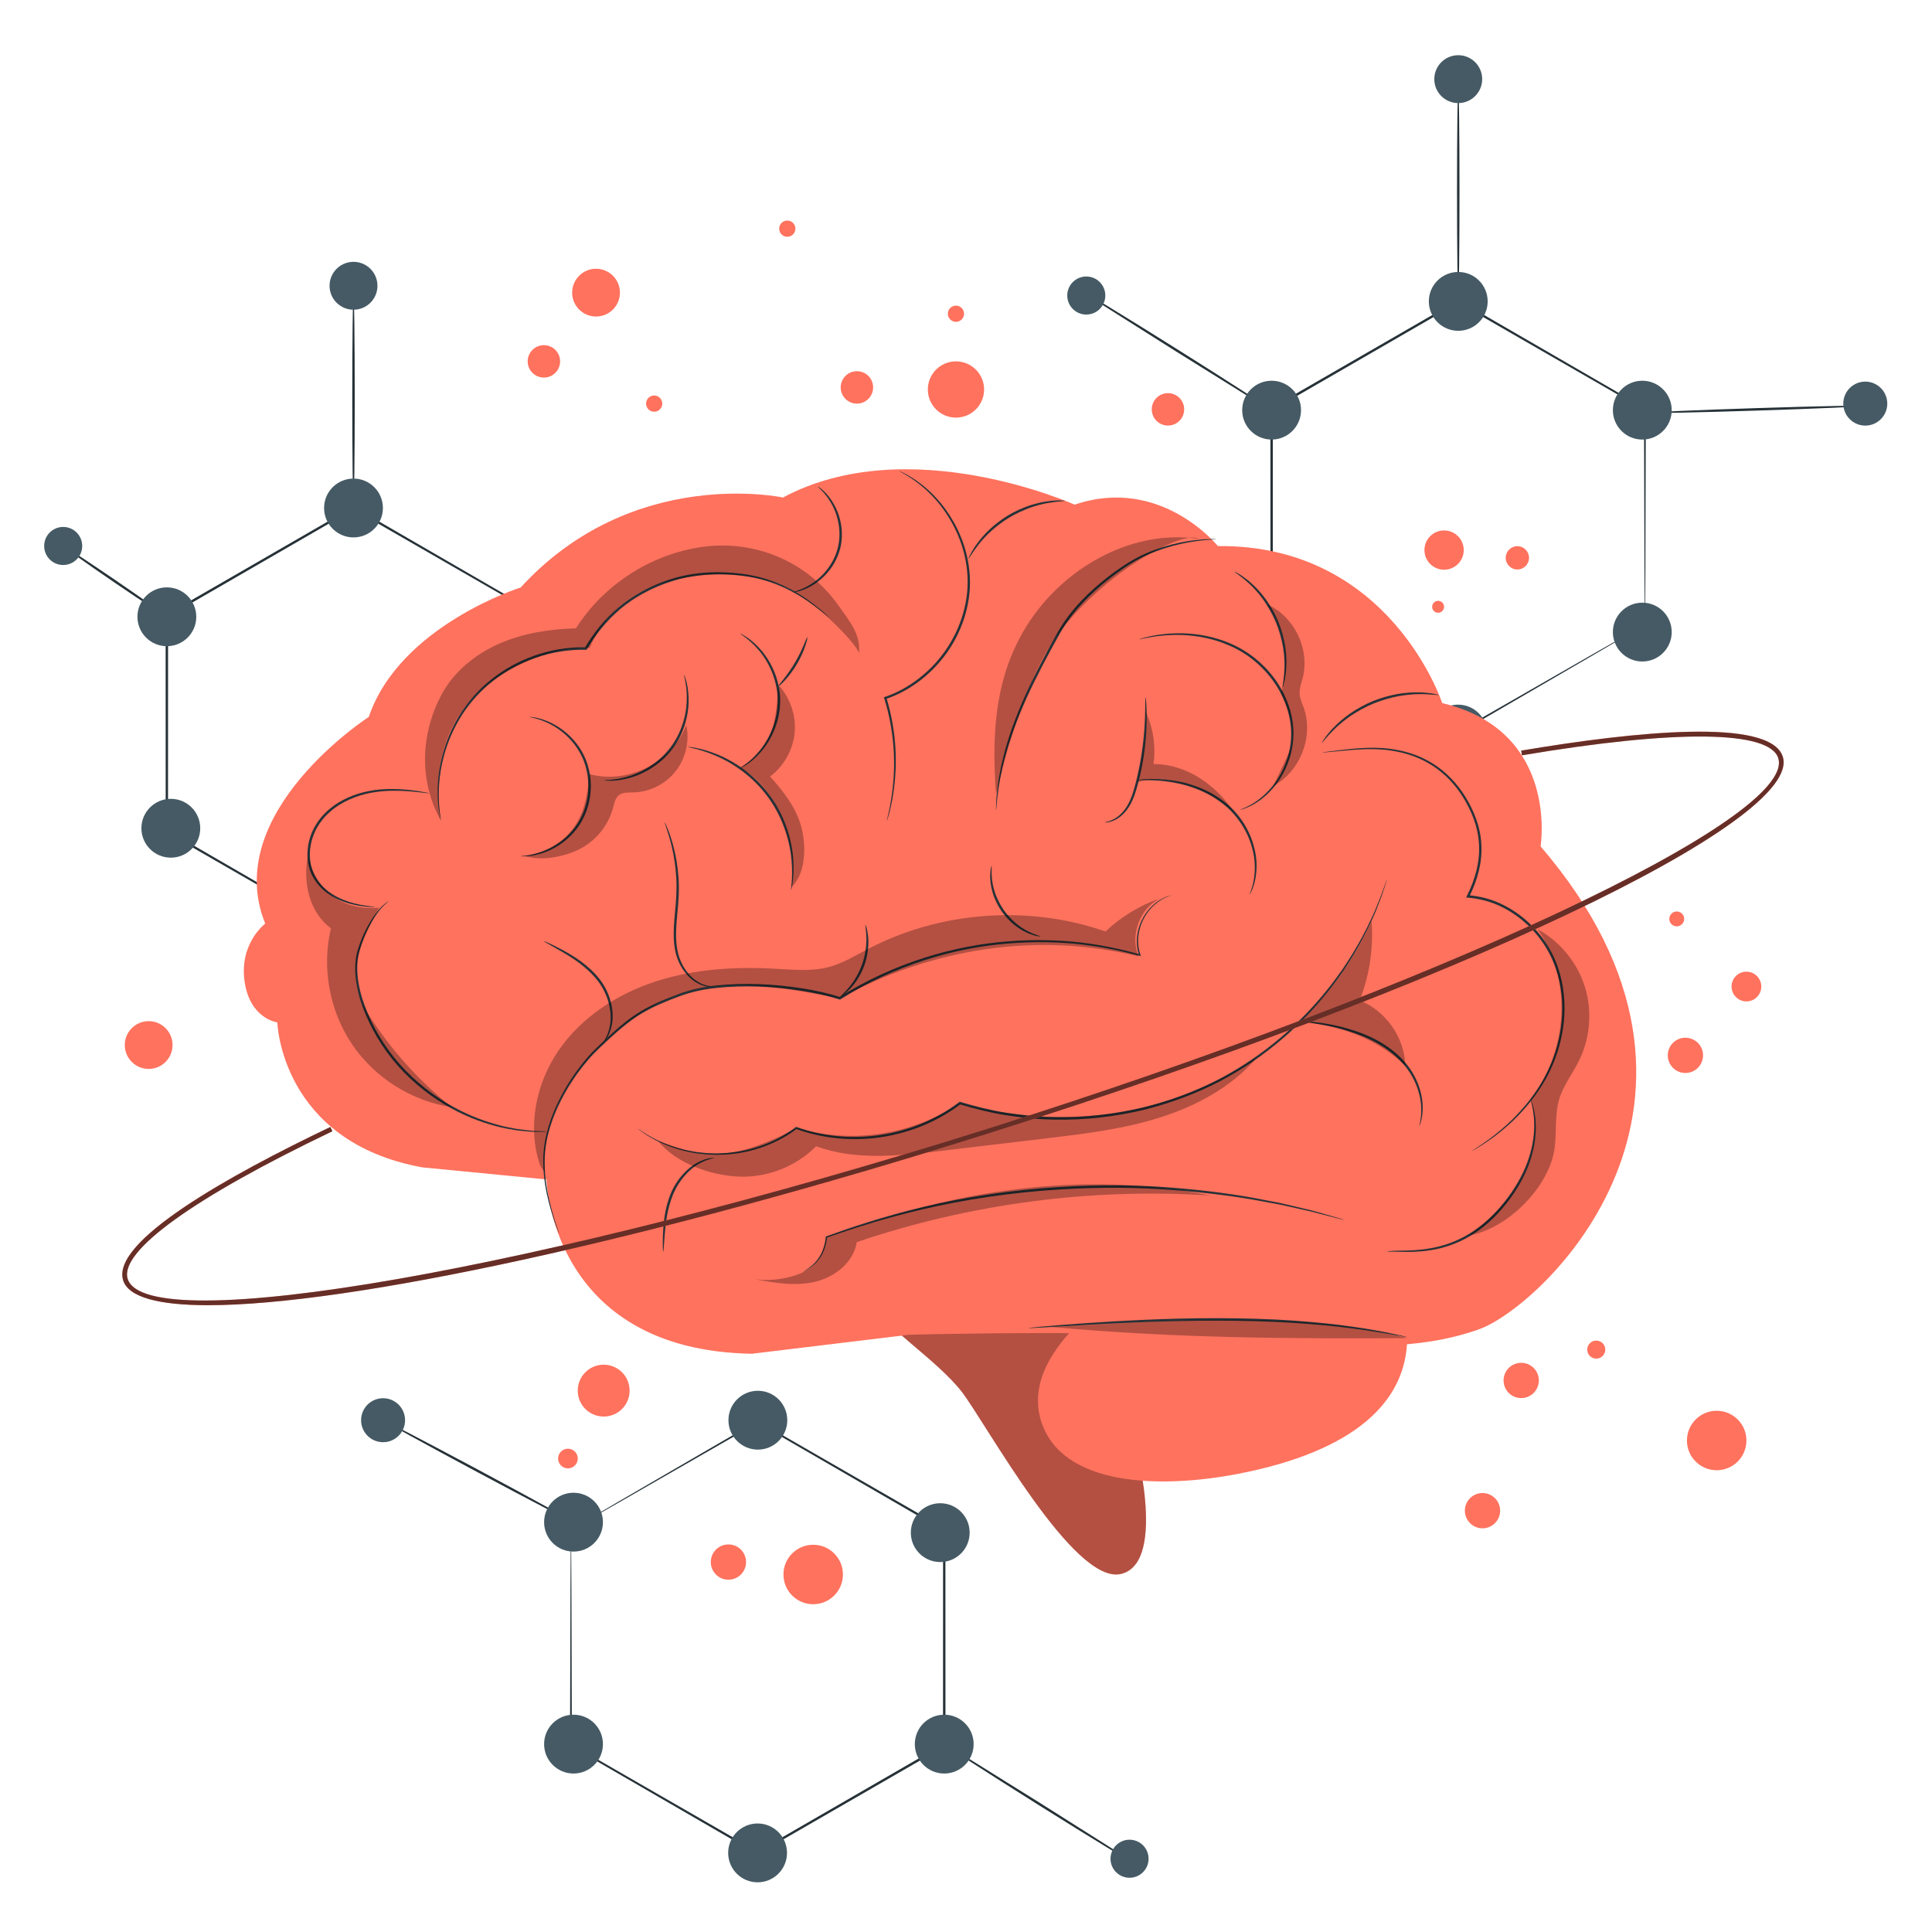 <svg width="350" height="350" viewBox="0 0 350 350" fill="none" xmlns="http://www.w3.org/2000/svg">
<path d="M230.369 74.304C230.36 74.317 230.231 74.253 229.992 74.12C229.711 73.956 229.371 73.758 228.96 73.518C228.014 72.943 226.746 72.172 225.207 71.236C222.004 69.241 217.684 66.55 212.91 63.576C208.154 60.569 203.852 57.848 200.663 55.831C199.147 54.86 197.898 54.06 196.966 53.462C196.569 53.204 196.239 52.99 195.967 52.813C195.74 52.667 195.621 52.582 195.625 52.569C195.63 52.554 195.76 52.61 196.008 52.733C196.258 52.856 196.603 53.057 197.056 53.313C197.956 53.83 199.245 54.599 200.83 55.562C204 57.487 208.355 60.185 213.147 63.196C217.938 66.206 222.259 68.956 225.376 70.967C226.884 71.952 228.126 72.763 229.053 73.369C229.446 73.637 229.771 73.859 230.04 74.042C230.264 74.201 230.377 74.291 230.369 74.304Z" fill="#263238"/>
<path d="M337.912 73.527C337.916 73.651 329.161 74.032 318.36 74.378C307.556 74.724 298.797 74.905 298.793 74.781C298.789 74.657 307.542 74.277 318.346 73.93C329.147 73.584 337.907 73.403 337.912 73.527Z" fill="#263238"/>
<path d="M297.993 113.163C297.993 113.163 297.804 113.288 297.416 113.52C297.013 113.758 296.435 114.1 295.683 114.546C294.137 115.45 291.88 116.77 288.979 118.465C283.123 121.868 274.677 126.776 264.263 132.828L264.181 132.876L264.097 132.828C254.488 127.295 242.961 120.658 230.263 113.346L230.157 113.285V113.163C230.153 101.093 230.149 87.886 230.145 74.126V74.121V73.992L230.256 73.927C242.139 67.072 253.544 60.492 264.075 54.416L264.181 54.355L264.286 54.416C276.97 61.758 288.42 68.387 298.076 73.976L298.159 74.024V74.121C298.125 86.166 298.098 95.935 298.079 102.707C298.06 106.067 298.045 108.681 298.036 110.472C298.026 111.347 298.019 112.017 298.014 112.486C298.006 112.938 297.993 113.163 297.993 113.163C297.993 113.163 297.978 112.92 297.971 112.461C297.966 111.987 297.959 111.31 297.95 110.427C297.939 108.63 297.925 106.008 297.907 102.638C297.888 95.881 297.86 86.137 297.826 74.121L297.909 74.264C288.24 68.696 276.775 62.094 264.075 54.782H264.286C253.759 60.864 242.358 67.451 230.48 74.314L230.591 74.121V74.126C230.587 87.886 230.583 101.094 230.579 113.163L230.473 112.981C243.154 120.322 254.666 126.985 264.262 132.54H264.097C274.519 126.562 282.972 121.714 288.833 118.352C291.761 116.683 294.039 115.384 295.601 114.495C296.371 114.061 296.961 113.728 297.374 113.495C297.776 113.272 297.993 113.163 297.993 113.163Z" fill="#263238"/>
<path d="M196.791 56.984C198.695 56.984 200.238 55.441 200.238 53.537C200.238 51.633 198.695 50.09 196.791 50.09C194.887 50.09 193.344 51.633 193.344 53.537C193.344 55.441 194.887 56.984 196.791 56.984Z" fill="#455A64"/>
<path d="M235.693 74.302C235.693 77.245 233.308 79.631 230.364 79.631C227.421 79.631 225.035 77.245 225.035 74.302C225.035 71.358 227.421 68.973 230.364 68.973C233.308 68.973 235.693 71.358 235.693 74.302Z" fill="#455A64"/>
<path d="M302.846 74.302C302.846 77.245 300.46 79.631 297.517 79.631C294.573 79.631 292.188 77.245 292.188 74.302C292.188 71.358 294.573 68.973 297.517 68.973C300.46 68.973 302.846 71.358 302.846 74.302Z" fill="#455A64"/>
<path d="M297.517 119.838C300.46 119.838 302.846 117.452 302.846 114.509C302.846 111.566 300.46 109.18 297.517 109.18C294.573 109.18 292.188 111.566 292.188 114.509C292.188 117.452 294.573 119.838 297.517 119.838Z" fill="#455A64"/>
<path d="M341.898 73.117C341.898 75.318 340.114 77.101 337.914 77.101C335.714 77.101 333.93 75.317 333.93 73.117C333.93 70.917 335.714 69.133 337.914 69.133C340.114 69.133 341.898 70.916 341.898 73.117Z" fill="#455A64"/>
<path d="M264.126 138.311C267.069 138.311 269.455 135.925 269.455 132.981C269.455 130.038 267.069 127.652 264.126 127.652C261.183 127.652 258.797 130.038 258.797 132.981C258.797 135.925 261.183 138.311 264.126 138.311Z" fill="#455A64"/>
<path d="M231.087 117.943C234.03 117.943 236.416 115.557 236.416 112.614C236.416 109.671 234.03 107.285 231.087 107.285C228.144 107.285 225.758 109.671 225.758 112.614C225.758 115.557 228.144 117.943 231.087 117.943Z" fill="#455A64"/>
<path d="M264.177 15.82C264.3 15.82 264.4 24.265 264.4 34.68C264.4 45.098 264.299 53.541 264.177 53.541C264.053 53.541 263.953 45.098 263.953 34.68C263.953 24.265 264.054 15.82 264.177 15.82Z" fill="#263238"/>
<path d="M264.177 59.928C267.12 59.928 269.506 57.542 269.506 54.599C269.506 51.655 267.12 49.27 264.177 49.27C261.234 49.27 258.848 51.655 258.848 54.599C258.848 57.542 261.234 59.928 264.177 59.928Z" fill="#455A64"/>
<path d="M268.512 14.338C268.512 16.734 266.57 18.676 264.174 18.676C261.778 18.676 259.836 16.734 259.836 14.338C259.836 11.942 261.778 10 264.174 10C266.57 10 268.512 11.943 268.512 14.338Z" fill="#455A64"/>
<path d="M30.225 111.735C30.155 111.838 25.894 109.049 20.71 105.507C15.523 101.965 11.376 99.011 11.446 98.909C11.516 98.807 15.776 101.595 20.962 105.137C26.147 108.679 30.294 111.633 30.225 111.735Z" fill="#263238"/>
<path d="M131.888 170.413C131.829 170.522 124.057 166.475 114.531 161.374C105.001 156.272 97.325 152.049 97.383 151.94C97.442 151.831 105.212 155.877 114.742 160.98C124.268 166.08 131.946 170.304 131.888 170.413Z" fill="#263238"/>
<path d="M97.852 150.6C97.852 150.6 97.664 150.726 97.275 150.958C96.872 151.196 96.295 151.538 95.542 151.983C93.996 152.887 91.739 154.207 88.839 155.903C82.983 159.306 74.537 164.214 64.123 170.266L64.04 170.314L63.957 170.266C54.347 164.732 42.82 158.095 30.122 150.783L30.017 150.722V150.6C30.012 138.53 30.008 125.324 30.004 111.563V111.558V111.428L30.116 111.364C41.998 104.509 53.403 97.929 63.934 91.854L64.04 91.793L64.146 91.854C76.83 99.196 88.279 105.824 97.935 111.414L98.019 111.462V111.558C97.985 123.603 97.957 133.372 97.938 140.145C97.919 143.505 97.904 146.119 97.895 147.91C97.886 148.784 97.879 149.455 97.874 149.923C97.866 150.374 97.852 150.6 97.852 150.6C97.852 150.6 97.837 150.358 97.831 149.898C97.825 149.425 97.819 148.747 97.809 147.864C97.799 146.067 97.784 143.445 97.766 140.075C97.747 133.319 97.72 123.574 97.685 111.558L97.769 111.702C88.1 106.135 76.635 99.532 63.934 92.219H64.145C53.618 98.301 42.218 104.888 30.339 111.751L30.451 111.558V111.563C30.447 125.324 30.442 138.531 30.438 150.6L30.332 150.418C43.013 157.759 54.525 164.423 64.122 169.978H63.956C74.379 164 82.832 159.151 88.693 155.789C91.621 154.12 93.899 152.822 95.46 151.932C96.23 151.498 96.821 151.166 97.233 150.934C97.635 150.709 97.852 150.6 97.852 150.6Z" fill="#263238"/>
<path d="M11.447 102.355C13.351 102.355 14.894 100.812 14.894 98.908C14.894 97.004 13.351 95.461 11.447 95.461C9.543 95.461 8 97.004 8 98.908C8 100.812 9.543 102.355 11.447 102.355Z" fill="#455A64"/>
<path d="M30.227 117.064C33.171 117.064 35.557 114.679 35.557 111.735C35.557 108.792 33.171 106.406 30.227 106.406C27.284 106.406 24.898 108.792 24.898 111.735C24.898 114.679 27.284 117.064 30.227 117.064Z" fill="#455A64"/>
<path d="M97.384 117.064C100.327 117.064 102.713 114.679 102.713 111.735C102.713 108.792 100.327 106.406 97.384 106.406C94.441 106.406 92.055 108.792 92.055 111.735C92.055 114.679 94.441 117.064 97.384 117.064Z" fill="#455A64"/>
<path d="M97.384 157.271C100.327 157.271 102.713 154.886 102.713 151.942C102.713 148.999 100.327 146.613 97.384 146.613C94.441 146.613 92.055 148.999 92.055 151.942C92.055 154.886 94.441 157.271 97.384 157.271Z" fill="#455A64"/>
<path d="M131.886 174.398C134.087 174.398 135.871 172.614 135.871 170.414C135.871 168.213 134.087 166.43 131.886 166.43C129.686 166.43 127.902 168.213 127.902 170.414C127.902 172.614 129.686 174.398 131.886 174.398Z" fill="#455A64"/>
<path d="M63.985 175.744C66.928 175.744 69.314 173.358 69.314 170.415C69.314 167.472 66.928 165.086 63.985 165.086C61.042 165.086 58.656 167.472 58.656 170.415C58.656 173.358 61.042 175.744 63.985 175.744Z" fill="#455A64"/>
<path d="M30.946 155.373C33.889 155.373 36.275 152.987 36.275 150.044C36.275 147.101 33.889 144.715 30.946 144.715C28.003 144.715 25.617 147.101 25.617 150.044C25.617 152.987 28.003 155.373 30.946 155.373Z" fill="#455A64"/>
<path d="M64.04 53.246C64.164 53.246 64.263 61.691 64.263 72.106C64.263 82.524 64.163 90.966 64.04 90.966C63.916 90.966 63.816 82.524 63.816 72.106C63.816 61.691 63.916 53.246 64.04 53.246Z" fill="#263238"/>
<path d="M64.04 97.357C66.983 97.357 69.369 94.972 69.369 92.028C69.369 89.085 66.983 86.699 64.04 86.699C61.097 86.699 58.711 89.085 58.711 92.028C58.711 94.972 61.097 97.357 64.04 97.357Z" fill="#455A64"/>
<path d="M64.041 56.11C66.437 56.11 68.38 54.168 68.38 51.772C68.38 49.376 66.437 47.434 64.041 47.434C61.645 47.434 59.703 49.376 59.703 51.772C59.703 54.168 61.645 56.11 64.041 56.11Z" fill="#455A64"/>
<path d="M171.051 315.963C171.06 315.95 171.189 316.013 171.428 316.146C171.709 316.311 172.049 316.508 172.46 316.748C173.406 317.324 174.674 318.094 176.213 319.03C179.416 321.025 183.736 323.716 188.51 326.69C193.266 329.697 197.568 332.418 200.757 334.435C202.273 335.406 203.522 336.206 204.454 336.804C204.851 337.062 205.181 337.276 205.453 337.453C205.68 337.599 205.799 337.683 205.795 337.697C205.79 337.712 205.66 337.656 205.411 337.533C205.161 337.41 204.817 337.209 204.364 336.953C203.464 336.436 202.175 335.667 200.59 334.704C197.42 332.779 193.065 330.081 188.273 327.07C183.481 324.061 179.16 321.31 176.044 319.299C174.536 318.314 173.294 317.503 172.367 316.897C171.974 316.629 171.649 316.407 171.38 316.224C171.156 316.065 171.043 315.975 171.051 315.963Z" fill="#263238"/>
<path d="M69.395 257.287C69.453 257.178 77.226 261.226 86.752 266.326C96.282 271.429 103.958 275.652 103.899 275.761C103.841 275.87 96.07 271.823 86.541 266.721C77.014 261.62 69.336 257.396 69.395 257.287Z" fill="#263238"/>
<path d="M103.432 277.104C103.432 277.104 103.621 276.979 104.009 276.747C104.412 276.509 104.99 276.167 105.742 275.721C107.288 274.817 109.545 273.497 112.446 271.802C118.302 268.399 126.748 263.491 137.162 257.439L137.244 257.391L137.328 257.439C146.937 262.972 158.464 269.609 171.162 276.921L171.268 276.982V277.104C171.272 289.174 171.276 302.381 171.28 316.141V316.146V316.276L171.169 316.341C159.286 323.196 147.881 329.775 137.35 335.851L137.244 335.912L137.139 335.851C124.455 328.51 113.005 321.881 103.349 316.292L103.266 316.244V316.147C103.299 304.102 103.327 294.333 103.346 287.56C103.365 284.201 103.38 281.587 103.389 279.796C103.399 278.921 103.406 278.251 103.411 277.782C103.419 277.329 103.432 277.104 103.432 277.104C103.432 277.104 103.447 277.347 103.454 277.806C103.459 278.28 103.466 278.957 103.475 279.841C103.486 281.638 103.5 284.26 103.518 287.629C103.537 294.386 103.565 304.13 103.599 316.146L103.516 316.003C113.185 321.57 124.65 328.173 137.35 335.485H137.139C147.666 329.403 159.067 322.816 170.945 315.953L170.834 316.146V316.141C170.838 302.381 170.842 289.174 170.846 277.104L170.952 277.286C158.271 269.945 146.759 263.282 137.163 257.727H137.329C126.906 263.705 118.453 268.553 112.592 271.915C109.664 273.584 107.386 274.883 105.824 275.772C105.054 276.206 104.464 276.539 104.051 276.771C103.649 276.995 103.432 277.104 103.432 277.104Z" fill="#263238"/>
<path d="M204.627 340.175C206.53 340.175 208.074 338.632 208.074 336.728C208.074 334.825 206.53 333.281 204.627 333.281C202.723 333.281 201.18 334.825 201.18 336.728C201.18 338.632 202.723 340.175 204.627 340.175Z" fill="#455A64"/>
<path d="M171.056 321.291C173.999 321.291 176.385 318.905 176.385 315.962C176.385 313.019 173.999 310.633 171.056 310.633C168.112 310.633 165.727 313.019 165.727 315.962C165.727 318.905 168.112 321.291 171.056 321.291Z" fill="#455A64"/>
<path d="M103.899 321.291C106.843 321.291 109.228 318.905 109.228 315.962C109.228 313.019 106.843 310.633 103.899 310.633C100.956 310.633 98.57 313.019 98.57 315.962C98.57 318.905 100.956 321.291 103.899 321.291Z" fill="#455A64"/>
<path d="M103.899 281.084C106.843 281.084 109.228 278.698 109.228 275.755C109.228 272.812 106.843 270.426 103.899 270.426C100.956 270.426 98.57 272.812 98.57 275.755C98.57 278.698 100.956 281.084 103.899 281.084Z" fill="#455A64"/>
<path d="M69.398 261.269C71.599 261.269 73.382 259.485 73.382 257.285C73.382 255.085 71.599 253.301 69.398 253.301C67.198 253.301 65.414 255.085 65.414 257.285C65.414 259.485 67.198 261.269 69.398 261.269Z" fill="#455A64"/>
<path d="M137.294 262.611C140.237 262.611 142.623 260.225 142.623 257.282C142.623 254.339 140.237 251.953 137.294 251.953C134.351 251.953 131.965 254.339 131.965 257.282C131.965 260.225 134.351 262.611 137.294 262.611Z" fill="#455A64"/>
<path d="M170.333 282.982C173.276 282.982 175.662 280.596 175.662 277.653C175.662 274.71 173.276 272.324 170.333 272.324C167.39 272.324 165.004 274.71 165.004 277.653C165.004 280.596 167.39 282.982 170.333 282.982Z" fill="#455A64"/>
<path d="M137.243 340.998C140.186 340.998 142.572 338.612 142.572 335.669C142.572 332.726 140.186 330.34 137.243 330.34C134.3 330.34 131.914 332.726 131.914 335.669C131.914 338.612 134.3 340.998 137.243 340.998Z" fill="#455A64"/>
<path d="M160.488 238.355C159.272 239.589 169.801 246.412 174.212 252.111C178.623 257.81 194.554 287.288 203.132 285.126C211.71 282.964 205.338 260.168 205.338 260.168C205.338 260.168 209.156 235.211 207.615 235.407C206.073 235.604 164.164 234.622 160.488 238.355Z" fill="#FF725E"/>
<g opacity="0.3">
<path d="M160.488 238.355C159.272 239.589 169.801 246.412 174.212 252.111C178.623 257.81 194.554 287.288 203.132 285.126C211.71 282.964 205.338 260.168 205.338 260.168C205.338 260.168 209.156 235.211 207.615 235.407C206.073 235.604 164.164 234.622 160.488 238.355Z" fill="black"/>
</g>
<path d="M50.237 185.217C50.237 185.217 50.862 206.79 76.499 211.479L99.009 213.668C99.009 213.668 99.635 244.62 136.214 245.246L164.665 241.806C164.665 241.806 208.435 240.568 236.574 243.057C244.593 243.767 256.285 244.91 267.853 240.845C279.421 236.781 318.799 199.599 279.093 153.328C279.093 153.328 282.532 132.38 261.272 127.378C261.272 127.378 251.892 98.615 220.628 98.927C220.628 98.927 210.311 86.109 194.678 91.424C194.678 91.424 164.664 77.9 141.841 90.133C141.841 90.133 114.641 84.233 94.319 106.431C94.319 106.431 72.434 113.309 66.807 129.879C66.807 129.879 39.919 147.235 48.048 167.32C48.048 167.32 43.358 170.836 44.296 177.714C45.234 184.592 50.237 185.217 50.237 185.217Z" fill="#FF725E"/>
<path d="M212.205 162.188C212.249 162.26 210.902 162.395 209.138 163.923C208.286 164.693 207.365 165.832 206.761 167.393C206.171 168.934 205.886 170.953 206.607 172.981L206.688 173.209L206.453 173.146C203.444 172.339 199.909 171.551 195.897 171.088C191.888 170.638 187.412 170.525 182.628 170.924C173.076 171.679 162.215 174.766 152.254 181.036L152.165 181.092L152.065 181.059C149.973 180.383 147.675 179.878 145.335 179.5C140.095 178.689 134.869 178.451 129.896 178.961C127.408 179.222 125.007 179.733 122.767 180.606C120.511 181.45 118.328 182.357 116.361 183.53C114.388 184.694 112.658 186.128 111.041 187.589C109.441 189.074 107.841 190.474 106.524 192.027C103.871 195.131 101.897 198.443 100.567 201.646C99.905 203.251 99.413 204.835 99.09 206.364C98.784 207.897 98.648 209.368 98.664 210.747C98.692 213.509 99.134 215.868 99.583 217.758C100.037 219.652 100.51 221.093 100.84 222.065C101.004 222.535 101.132 222.901 101.226 223.167C101.313 223.416 101.347 223.547 101.347 223.547C101.347 223.547 100.403 221.589 99.414 217.8C98.937 215.906 98.467 213.539 98.414 210.749C98.386 209.356 98.511 207.861 98.811 206.306C99.127 204.756 99.615 203.15 100.275 201.525C101.6 198.279 103.574 194.932 106.243 191.784C107.578 190.199 109.18 188.788 110.778 187.296C112.396 185.823 114.147 184.363 116.151 183.174C118.149 181.977 120.354 181.056 122.618 180.205C124.882 179.316 127.345 178.788 129.851 178.524C134.875 178.002 140.127 178.239 145.407 179.057C147.766 179.437 150.082 179.946 152.205 180.633L152.016 180.658C162.051 174.348 172.99 171.264 182.597 170.538C187.409 170.153 191.909 170.286 195.935 170.761C199.964 171.247 203.51 172.064 206.524 172.901L206.37 173.065C205.64 170.956 205.958 168.886 206.579 167.319C207.215 165.732 208.17 164.587 209.05 163.82C209.941 163.05 210.772 162.671 211.327 162.441C211.901 162.255 212.205 162.188 212.205 162.188Z" fill="#263238"/>
<path d="M251.271 159.277C251.271 159.277 251.241 159.414 251.162 159.674C251.075 159.951 250.953 160.333 250.798 160.823C250.497 161.842 249.94 163.304 249.191 165.176C248.381 167.021 247.368 169.276 245.922 171.752C245.236 173.011 244.386 174.287 243.511 175.657C242.574 176.984 241.59 178.393 240.447 179.79C235.948 185.405 229.522 191.389 221.053 195.857C216.816 198.06 212.1 199.858 207.053 201.098C201.998 202.286 196.614 202.946 191.103 202.829C188.081 202.804 185.111 202.468 182.218 202.027C179.323 201.566 176.532 200.848 173.838 200.043L174.037 200.007C169.346 203.569 163.877 205.522 158.658 206.137C153.42 206.762 148.413 206.05 144.189 204.505L144.357 204.48C142.463 205.919 140.425 206.966 138.414 207.703C136.4 208.44 134.405 208.891 132.515 209.061C132.045 209.126 131.58 209.162 131.122 209.168C130.664 209.181 130.214 209.208 129.773 209.211C128.891 209.16 128.039 209.181 127.231 209.056C126.826 209.009 126.43 208.962 126.043 208.917C125.66 208.843 125.285 208.771 124.92 208.699C124.185 208.578 123.506 208.372 122.859 208.19C120.279 207.424 118.424 206.41 117.217 205.669C116.615 205.293 116.19 204.951 115.891 204.743C115.596 204.529 115.453 204.407 115.453 204.407C115.453 204.407 115.618 204.5 115.921 204.701C116.231 204.893 116.663 205.22 117.272 205.58C118.491 206.289 120.348 207.267 122.914 207.997C123.557 208.171 124.233 208.368 124.963 208.481C125.326 208.548 125.698 208.616 126.078 208.686C126.462 208.727 126.855 208.77 127.256 208.813C128.056 208.93 128.901 208.902 129.773 208.945C130.21 208.939 130.655 208.91 131.108 208.893C131.562 208.885 132.02 208.845 132.485 208.777C134.353 208.597 136.32 208.139 138.303 207.402C140.284 206.664 142.285 205.623 144.142 204.199L144.219 204.139L144.311 204.172C148.491 205.679 153.44 206.365 158.611 205.734C163.764 205.112 169.156 203.172 173.772 199.658L173.861 199.591L173.971 199.623C176.645 200.419 179.417 201.13 182.291 201.585C185.163 202.021 188.112 202.354 191.112 202.378C196.585 202.495 201.931 201.842 206.952 200.669C211.965 199.444 216.65 197.666 220.863 195.49C229.283 191.071 235.694 185.15 240.202 179.589C241.346 178.205 242.335 176.809 243.277 175.494C244.157 174.137 245.012 172.873 245.706 171.624C247.167 169.171 248.2 166.935 249.031 165.105C249.803 163.249 250.385 161.8 250.713 160.792C250.886 160.307 251.021 159.93 251.119 159.657C251.212 159.405 251.271 159.277 251.271 159.277Z" fill="#263238"/>
<path d="M120.146 226.766C120.115 226.765 120.092 226.468 120.079 225.931C120.066 225.394 120.064 224.617 120.099 223.656C120.181 221.748 120.377 219.034 121.497 216.268C122.629 213.498 124.649 211.495 126.38 210.601C127.243 210.144 128.005 209.91 128.54 209.821C129.075 209.726 129.376 209.728 129.378 209.752C129.402 209.848 128.171 209.915 126.536 210.877C124.908 211.808 123.007 213.765 121.912 216.439C120.825 219.12 120.577 221.782 120.417 223.676C120.27 225.58 120.214 226.767 120.146 226.766Z" fill="#263238"/>
<path d="M243.506 220.994C243.504 221.002 243.414 220.985 243.241 220.945C243.046 220.898 242.794 220.836 242.478 220.759C241.781 220.579 240.803 220.326 239.556 220.004C238.921 219.843 238.222 219.641 237.446 219.459C236.666 219.286 235.821 219.097 234.915 218.896C234.006 218.693 233.035 218.476 232.008 218.246C230.969 218.055 229.873 217.853 228.722 217.642C224.123 216.765 218.586 216.041 212.417 215.581C206.247 215.101 199.427 215.028 192.3 215.466C183.13 216 174.583 217.354 167.313 219.041C160.034 220.715 154.049 222.722 149.757 224.207L149.834 224.109C149.688 225.411 149.325 226.559 148.814 227.446C148.298 228.336 147.663 228.951 147.124 229.391C146.022 230.257 145.336 230.558 145.336 230.558C145.33 230.549 145.482 230.442 145.781 230.245C146.073 230.039 146.518 229.744 147.042 229.294C147.563 228.845 148.169 228.228 148.653 227.355C149.132 226.482 149.469 225.366 149.596 224.079L149.603 224.007L149.673 223.981C153.95 222.436 159.935 220.374 167.225 218.66C174.505 216.933 183.076 215.555 192.274 215.018C199.422 214.58 206.262 214.665 212.447 215.168C218.633 215.651 224.178 216.411 228.78 217.329C229.93 217.551 231.027 217.765 232.065 217.966C233.092 218.208 234.062 218.437 234.971 218.651C235.876 218.866 236.719 219.066 237.497 219.251C238.272 219.445 238.969 219.66 239.601 219.835C240.839 220.191 241.811 220.472 242.503 220.672C242.814 220.766 243.062 220.842 243.254 220.9C243.423 220.955 243.508 220.986 243.506 220.994Z" fill="#263238"/>
<path d="M266.597 208.544C266.593 208.538 266.671 208.482 266.827 208.378C267.004 208.263 267.233 208.116 267.522 207.928C268.13 207.529 269.025 206.937 270.127 206.106C272.315 204.448 275.421 201.832 278.214 197.763C279.603 195.736 280.88 193.331 281.766 190.581C282.642 187.835 283.155 184.744 282.995 181.501C282.83 178.273 281.986 174.874 280.18 171.845C278.382 168.825 275.686 166.17 272.369 164.46C270.323 163.376 268.075 162.796 265.931 162.618L265.6 162.59L265.748 162.296C267.245 159.314 268.133 156.083 267.931 152.964C267.783 149.841 266.606 146.981 265.13 144.558C263.645 142.126 261.722 140.151 259.618 138.777C257.515 137.395 255.275 136.599 253.187 136.181C251.099 135.745 249.162 135.677 247.476 135.719C245.787 135.763 244.338 135.909 243.157 136.015C241.996 136.121 241.088 136.204 240.439 136.264C240.148 136.284 239.915 136.3 239.734 136.313C239.575 136.321 239.493 136.322 239.492 136.315C239.491 136.308 239.572 136.293 239.729 136.27C239.91 136.247 240.141 136.218 240.431 136.18C241.077 136.102 241.984 135.993 243.139 135.854C244.319 135.722 245.768 135.551 247.467 135.485C249.164 135.42 251.124 135.467 253.245 135.889C255.361 136.292 257.654 137.084 259.809 138.482C261.966 139.87 263.942 141.878 265.466 144.349C266.976 146.804 268.195 149.727 268.357 152.939C268.572 156.146 267.663 159.462 266.144 162.494L265.961 162.173C268.166 162.352 270.477 162.949 272.573 164.06C275.973 165.812 278.723 168.529 280.557 171.619C282.4 174.724 283.249 178.192 283.406 181.478C283.558 184.778 283.022 187.913 282.117 190.693C281.203 193.478 279.894 195.904 278.473 197.939C275.618 202.027 272.458 204.621 270.229 206.243C267.98 207.868 266.597 208.544 266.597 208.544Z" fill="#263238"/>
<path d="M188.461 169.645C188.455 169.675 188.219 169.643 187.792 169.557C187.577 169.519 187.317 169.46 187.027 169.35C186.736 169.246 186.393 169.151 186.046 168.97C185.327 168.661 184.528 168.168 183.715 167.527C182.92 166.865 182.122 166.04 181.433 165.062C180.759 164.071 180.27 163.033 179.931 162.055C179.618 161.068 179.439 160.147 179.404 159.366C179.357 158.977 179.39 158.622 179.395 158.314C179.395 158.003 179.431 157.74 179.471 157.525C179.542 157.095 179.595 156.862 179.625 156.867C179.714 156.878 179.552 157.827 179.719 159.337C179.793 160.093 179.998 160.975 180.32 161.921C180.669 162.858 181.151 163.852 181.801 164.807C182.466 165.752 183.225 166.553 183.978 167.21C184.749 167.845 185.502 168.35 186.183 168.685C187.537 169.375 188.483 169.558 188.461 169.645Z" fill="#263238"/>
<path d="M156.786 167.551C156.827 167.537 157.129 168.312 157.264 169.638C157.404 170.958 157.294 172.838 156.627 174.771C155.953 176.701 154.873 178.244 153.945 179.193C153.016 180.15 152.3 180.571 152.276 180.534C152.226 180.472 152.867 179.966 153.71 178.981C154.556 178.002 155.552 176.489 156.205 174.624C156.849 172.756 157.005 170.952 156.949 169.659C156.897 168.363 156.709 167.569 156.786 167.551Z" fill="#263238"/>
<path d="M129.372 178.715C129.373 178.73 129.256 178.747 129.029 178.763C128.801 178.79 128.463 178.772 128.033 178.711C127.177 178.575 125.948 178.079 124.829 176.975C123.718 175.885 122.701 174.229 122.312 172.188C121.9 170.16 122.033 167.886 122.254 165.564C122.493 163.237 122.641 161.033 122.51 159.021C122.397 157.012 122.11 155.216 121.777 153.73C121.444 152.243 121.077 151.062 120.808 150.251C120.542 149.439 120.377 148.994 120.411 148.981C120.425 148.975 120.483 149.079 120.58 149.283C120.677 149.488 120.815 149.791 120.973 150.191C121.292 150.988 121.708 152.163 122.085 153.657C122.46 155.149 122.783 156.962 122.921 158.996C123.076 161.03 122.937 163.285 122.698 165.606C122.477 167.923 122.339 170.147 122.716 172.11C123.065 174.067 124.013 175.677 125.052 176.751C126.099 177.838 127.25 178.356 128.066 178.54C128.891 178.719 129.372 178.663 129.372 178.715Z" fill="#263238"/>
<path d="M109.203 188.999C109.098 188.945 110.146 187.901 110.513 185.717C110.897 183.583 110.358 180.367 108.309 177.704C106.234 175.05 103.544 173.436 101.647 172.318C100.745 171.807 99.979 171.374 99.354 171.02C98.812 170.712 98.518 170.531 98.532 170.504C98.546 170.476 98.866 170.605 99.433 170.865C100 171.126 100.814 171.517 101.801 172.042C103.745 173.096 106.515 174.688 108.663 177.431C110.797 180.206 111.305 183.566 110.824 185.775C110.592 186.888 110.19 187.734 109.828 188.249C109.473 188.771 109.218 189.012 109.203 188.999Z" fill="#263238"/>
<path d="M99.093 205.003C99.093 205.018 98.87 205.029 98.445 205.035C97.976 205.037 97.356 205.04 96.582 205.042C95.776 204.988 94.787 204.908 93.644 204.778C92.513 204.576 91.21 204.402 89.816 203.998C87.015 203.271 83.755 202.028 80.472 200.039C77.199 198.053 73.871 195.357 71.087 191.902C68.309 188.445 66.352 184.625 65.214 180.957C64.664 179.115 64.357 177.291 64.348 175.572C64.348 174.713 64.406 173.884 64.565 173.094C64.72 172.308 64.965 171.584 65.205 170.899C66.221 168.174 67.491 166.162 68.529 164.916C69.04 164.282 69.526 163.871 69.857 163.602C70.21 163.359 70.404 163.247 70.411 163.259C70.42 163.273 70.243 163.412 69.914 163.673C69.606 163.962 69.148 164.384 68.664 165.026C67.684 166.287 66.468 168.305 65.504 171.006C65.276 171.683 65.045 172.399 64.904 173.162C64.759 173.919 64.71 174.733 64.718 175.569C64.743 177.246 65.056 179.03 65.608 180.838C66.751 184.446 68.691 188.209 71.433 191.621C74.181 195.031 77.459 197.704 80.684 199.687C83.919 201.673 87.132 202.933 89.896 203.693C91.272 204.113 92.559 204.306 93.679 204.532C94.809 204.683 95.788 204.789 96.59 204.869C97.359 204.901 97.976 204.926 98.442 204.945C98.869 204.968 99.092 204.987 99.093 205.003Z" fill="#263238"/>
<path d="M77.732 143.706C77.73 143.721 77.572 143.711 77.273 143.677C76.925 143.637 76.495 143.588 75.971 143.528C74.841 143.404 73.199 143.232 71.172 143.25C69.153 143.28 66.717 143.511 64.22 144.456C61.751 145.383 59.157 147.06 57.578 149.691C56.005 152.303 55.724 155.483 56.704 157.923C57.698 160.391 59.764 161.915 61.572 162.736C63.41 163.571 65.042 163.88 66.157 164.06C67.281 164.225 67.911 164.256 67.909 164.296C67.908 164.311 67.751 164.317 67.449 164.314C67.147 164.316 66.705 164.287 66.134 164.233C65.001 164.105 63.339 163.843 61.44 163.025C60.498 162.609 59.501 162.041 58.586 161.227C57.675 160.417 56.845 159.36 56.32 158.077C55.266 155.509 55.552 152.186 57.192 149.462C58.846 146.711 61.537 144.999 64.074 144.069C66.643 143.122 69.129 142.923 71.169 142.934C73.22 142.956 74.865 143.178 75.992 143.355C76.556 143.444 76.992 143.527 77.286 143.588C77.582 143.651 77.735 143.69 77.732 143.706Z" fill="#263238"/>
<path d="M150.174 111.788C150.168 111.794 150.098 111.745 149.966 111.644C149.815 111.525 149.624 111.374 149.384 111.185C148.872 110.783 148.122 110.183 147.121 109.461C145.135 108.023 142.072 106.044 137.797 104.939C135.667 104.39 133.262 104.093 130.676 104.042C128.092 104.005 125.316 104.263 122.52 105.052C119.739 105.852 116.901 107.098 114.296 108.868C111.693 110.653 109.368 113.025 107.476 115.786C107.061 116.395 106.675 117.018 106.328 117.605L106.26 117.719L106.128 117.715C99.652 117.561 93.622 119.948 89.286 123.387C87.086 125.09 85.332 127.101 83.945 129.135C82.582 131.191 81.608 133.29 80.93 135.27C79.581 139.249 79.409 142.7 79.509 145.024C79.52 145.61 79.57 146.127 79.616 146.575C79.65 147.024 79.698 147.402 79.748 147.706C79.787 147.991 79.819 148.219 79.843 148.4C79.862 148.557 79.868 148.638 79.861 148.64C79.861 148.64 79.501 147.384 79.34 145.033C79.188 142.696 79.311 139.21 80.637 135.172C81.304 133.163 82.272 131.028 83.642 128.934C85.034 126.861 86.807 124.807 89.033 123.069C93.424 119.558 99.544 117.114 106.14 117.269L105.941 117.38C106.291 116.785 106.684 116.152 107.105 115.533C109.027 112.729 111.394 110.319 114.046 108.507C116.711 106.706 119.575 105.46 122.409 104.655C125.252 103.865 128.071 103.617 130.682 103.671C133.293 103.739 135.726 104.057 137.877 104.634C142.197 105.794 145.264 107.837 147.225 109.323C148.214 110.069 148.948 110.692 149.441 111.118C149.669 111.321 149.851 111.483 149.995 111.611C150.119 111.721 150.179 111.782 150.174 111.788Z" fill="#263238"/>
<path d="M95.938 129.863C95.941 129.848 96.073 129.856 96.324 129.886C96.578 129.907 96.944 129.975 97.415 130.082C98.351 130.301 99.688 130.768 101.156 131.691C102.606 132.624 104.183 134.045 105.349 136.037C106.529 138.014 107.17 140.57 107.014 143.222C106.842 145.874 105.89 148.332 104.475 150.149C103.072 151.982 101.332 153.198 99.778 153.944C98.207 154.68 96.823 154.978 95.867 155.08C95.387 155.128 95.014 155.15 94.761 155.14C94.507 155.138 94.375 155.129 94.375 155.114C94.373 155.068 94.904 155.063 95.843 154.908C96.778 154.755 98.124 154.414 99.639 153.661C101.138 152.896 102.808 151.686 104.145 149.901C105.494 148.134 106.4 145.759 106.567 143.196C106.718 140.632 106.112 138.164 104.991 136.244C103.884 134.308 102.377 132.901 100.983 131.957C99.572 131.022 98.278 130.517 97.369 130.25C96.457 129.978 95.93 129.908 95.938 129.863Z" fill="#263238"/>
<path d="M123.934 122.262C123.957 122.254 124.111 122.618 124.302 123.303C124.495 123.988 124.688 125.01 124.74 126.288C124.864 128.815 124.202 132.509 121.819 135.675C119.423 138.833 116.049 140.478 113.585 141.049C112.342 141.348 111.307 141.443 110.595 141.443C109.882 141.447 109.491 141.399 109.492 141.374C109.486 141.274 111.08 141.409 113.505 140.743C115.899 140.106 119.145 138.461 121.462 135.405C123.767 132.343 124.464 128.772 124.422 126.294C124.402 123.78 123.837 122.282 123.934 122.262Z" fill="#263238"/>
<path d="M143.334 161.212C143.297 161.206 143.358 160.712 143.426 159.819C143.496 158.927 143.534 157.63 143.407 156.039C143.175 152.878 142.05 148.45 139.194 144.49C136.332 140.532 132.481 138.072 129.554 136.859C128.084 136.238 126.84 135.865 125.971 135.652C125.102 135.437 124.614 135.338 124.621 135.301C124.624 135.285 124.748 135.293 124.984 135.321C125.218 135.356 125.569 135.385 126.01 135.482C126.898 135.645 128.169 135.975 129.675 136.566C132.673 137.72 136.634 140.184 139.557 144.228C142.476 148.273 143.57 152.807 143.723 156.016C143.811 157.633 143.724 158.944 143.6 159.837C143.554 160.286 143.47 160.629 143.43 160.862C143.382 161.095 143.35 161.215 143.334 161.212Z" fill="#263238"/>
<path d="M134.127 114.791C134.138 114.77 134.512 114.944 135.138 115.346C135.764 115.745 136.62 116.414 137.531 117.39C138.443 118.363 139.376 119.678 140.101 121.295C140.828 122.907 141.313 124.835 141.339 126.887C141.339 128.939 140.877 130.873 140.17 132.494C139.465 134.12 138.548 135.446 137.648 136.431C136.749 137.418 135.902 138.098 135.28 138.505C134.66 138.915 134.288 139.093 134.277 139.072C134.214 138.989 135.705 138.217 137.411 136.222C139.105 134.277 140.907 130.895 140.893 126.889C140.857 122.885 139.015 119.525 137.297 117.602C135.565 115.629 134.064 114.875 134.127 114.791Z" fill="#263238"/>
<path d="M146.252 115.442C146.36 115.459 145.862 117.808 144.362 120.322C142.879 122.846 141.06 124.411 140.993 124.325C140.892 124.229 142.532 122.557 143.977 120.093C145.442 117.642 146.12 115.401 146.252 115.442Z" fill="#263238"/>
<path d="M162.872 85.31C162.879 85.296 163.118 85.405 163.568 85.627C163.804 85.746 164.079 85.885 164.398 86.045C164.716 86.24 165.077 86.462 165.479 86.708C167.075 87.74 169.285 89.492 171.298 92.275C173.298 95.029 175.144 98.832 175.608 103.372C176.12 107.89 174.943 113.029 172.093 117.431C169.159 121.956 164.834 125.181 160.45 126.641L160.581 126.386C162.539 132.814 162.492 138.626 161.992 142.572C161.745 144.557 161.404 146.105 161.135 147.152C161.005 147.676 160.876 148.072 160.798 148.341C160.715 148.609 160.668 148.747 160.657 148.743C160.645 148.74 160.672 148.596 160.732 148.323C160.802 148.016 160.893 147.618 161.006 147.121C161.234 146.068 161.534 144.52 161.745 142.544C162.172 138.614 162.158 132.856 160.188 126.507L160.129 126.317L160.319 126.252C164.606 124.8 168.839 121.628 171.717 117.188C174.513 112.866 175.676 107.845 175.198 103.414C174.765 98.959 172.981 95.2 171.041 92.46C169.087 89.692 166.935 87.921 165.382 86.853C164.99 86.595 164.64 86.365 164.33 86.161C164.021 85.986 163.754 85.836 163.525 85.707C163.091 85.46 162.865 85.323 162.872 85.31Z" fill="#263238"/>
<path d="M148.161 88.13C148.176 88.111 148.472 88.294 148.95 88.704C149.429 89.112 150.064 89.78 150.689 90.723C151.317 91.663 151.899 92.903 152.237 94.367C152.577 95.826 152.638 97.519 152.248 99.219C151.836 100.913 151.024 102.401 150.066 103.554C149.109 104.713 148.032 105.561 147.051 106.12C146.069 106.683 145.203 106.997 144.592 107.146C143.981 107.298 143.634 107.33 143.629 107.306C143.598 107.21 145.01 107.018 146.887 105.848C148.737 104.723 151.024 102.395 151.813 99.116C152.574 95.832 151.572 92.726 150.421 90.892C149.267 89.006 148.09 88.203 148.161 88.13Z" fill="#263238"/>
<path d="M220.314 97.676C220.314 97.691 220.073 97.713 219.615 97.74C219.157 97.769 218.481 97.817 217.617 97.916C215.891 98.115 213.388 98.519 210.442 99.513C208.974 100.014 207.392 100.655 205.801 101.547C204.215 102.434 202.612 103.569 200.988 104.824C197.765 107.347 194.449 110.539 192.072 114.636C189.742 118.78 187.631 122.799 185.934 126.551C184.25 130.308 182.972 133.798 182.17 136.806C181.359 139.81 180.932 142.301 180.739 144.032C180.611 144.894 180.592 145.572 180.533 146.028C180.488 146.485 180.456 146.725 180.44 146.724C180.425 146.723 180.427 146.482 180.443 146.022C180.472 145.563 180.464 144.881 180.566 144.013C180.706 142.27 181.088 139.757 181.864 136.724C182.631 133.688 183.886 130.165 185.557 126.381C187.242 122.601 189.345 118.572 191.684 114.412C194.105 110.241 197.471 107.024 200.735 104.497C202.382 103.24 203.996 102.111 205.622 101.22C207.244 100.331 208.852 99.699 210.341 99.211C213.329 98.246 215.859 97.887 217.599 97.741C218.471 97.668 219.151 97.648 219.611 97.648C220.072 97.652 220.314 97.66 220.314 97.676Z" fill="#263238"/>
<path d="M192.908 90.724C192.908 90.811 191.704 90.79 189.811 91.128C188.864 91.288 187.756 91.582 186.559 91.998C185.371 92.437 184.098 93.012 182.84 93.759C181.59 94.522 180.485 95.377 179.541 96.221C178.612 97.083 177.835 97.925 177.249 98.687C176.064 100.201 175.518 101.275 175.441 101.233C175.414 101.22 175.535 100.945 175.78 100.457C175.899 100.212 176.054 99.916 176.266 99.592C176.475 99.265 176.693 98.879 176.996 98.496C177.559 97.697 178.327 96.816 179.26 95.918C180.208 95.039 181.332 94.154 182.609 93.375C183.894 92.612 185.202 92.034 186.423 91.607C187.652 91.204 188.79 90.938 189.761 90.815C190.242 90.727 190.685 90.714 191.071 90.683C191.457 90.647 191.79 90.648 192.064 90.659C192.609 90.671 192.908 90.693 192.908 90.724Z" fill="#263238"/>
<path d="M200.148 148.98C200.143 148.938 200.506 148.919 201.102 148.701C201.694 148.49 202.519 148.04 203.289 147.213C204.066 146.398 204.722 145.193 205.192 143.765C205.657 142.333 206.04 140.698 206.389 138.985C207.076 135.547 207.337 132.375 207.422 130.079C207.47 128.93 207.466 127.999 207.477 127.354C207.477 126.711 207.491 126.353 207.522 126.352C207.553 126.35 207.598 126.705 207.652 127.349C207.693 127.994 207.746 128.929 207.738 130.086C207.734 132.397 207.521 135.604 206.828 139.072C206.474 140.804 206.081 142.438 205.582 143.899C205.08 145.355 204.365 146.605 203.516 147.433C202.679 148.272 201.786 148.699 201.155 148.867C200.838 148.955 200.583 148.985 200.412 148.996C200.239 149.001 200.149 148.996 200.148 148.98Z" fill="#263238"/>
<path d="M226.43 161.99C226.301 161.96 227.357 160.176 227.321 157.016C227.314 155.453 226.963 153.592 226.169 151.685C225.368 149.785 224.083 147.853 222.314 146.259C220.522 144.683 218.499 143.567 216.558 142.847C214.616 142.117 212.77 141.742 211.21 141.553C209.649 141.362 208.37 141.326 207.488 141.331C206.606 141.336 206.116 141.351 206.113 141.316C206.112 141.301 206.233 141.278 206.465 141.25C206.697 141.227 207.04 141.175 207.483 141.158C208.369 141.099 209.66 141.087 211.246 141.239C212.83 141.391 214.713 141.738 216.703 142.461C218.69 143.173 220.772 144.305 222.613 145.925C224.439 147.57 225.75 149.567 226.551 151.527C227.346 153.495 227.673 155.413 227.639 157.015C227.614 158.619 227.321 159.899 227.005 160.733C226.877 161.161 226.697 161.463 226.606 161.678C226.503 161.889 226.444 161.996 226.43 161.99Z" fill="#263238"/>
<path d="M206.348 115.816C206.343 115.802 206.528 115.74 206.884 115.638C207.238 115.527 207.768 115.398 208.457 115.25C209.833 114.961 211.865 114.672 214.392 114.73C216.905 114.814 219.939 115.274 223.013 116.629C226.09 117.949 229.11 120.303 231.3 123.506C233.475 126.712 234.538 130.454 234.29 133.819C234.062 137.192 232.73 140.045 231.21 142.057C229.66 144.073 227.951 145.293 226.695 145.929C226.06 146.241 225.559 146.459 225.2 146.562C224.849 146.681 224.663 146.736 224.659 146.722C224.654 146.707 224.83 146.623 225.168 146.478C225.514 146.348 225.999 146.106 226.612 145.775C227.826 145.102 229.471 143.864 230.956 141.867C232.413 139.873 233.681 137.072 233.878 133.792C234.097 130.525 233.053 126.886 230.93 123.756C228.788 120.628 225.85 118.318 222.845 117.005C219.841 115.656 216.862 115.168 214.38 115.045C211.886 114.948 209.865 115.186 208.488 115.42C207.109 115.655 206.359 115.86 206.348 115.816Z" fill="#263238"/>
<path d="M232.352 124.555C232.259 124.535 232.621 123.213 232.692 121.035C232.705 120.49 232.716 119.895 232.657 119.256C232.641 118.616 232.528 117.942 232.432 117.23C232.179 115.816 231.774 114.284 231.149 112.747C230.503 111.219 229.705 109.849 228.883 108.671C228.446 108.102 228.049 107.544 227.607 107.081C227.197 106.589 226.769 106.175 226.373 105.8C224.782 104.311 223.591 103.634 223.642 103.554C223.658 103.527 223.957 103.689 224.488 104.006C224.757 104.159 225.077 104.36 225.422 104.633C225.77 104.9 226.188 105.181 226.587 105.566C227.002 105.932 227.452 106.341 227.882 106.831C228.345 107.294 228.762 107.853 229.216 108.429C230.075 109.617 230.902 111.013 231.562 112.576C232.2 114.146 232.604 115.717 232.839 117.165C232.925 117.893 233.026 118.584 233.027 119.238C233.07 119.889 233.041 120.496 233.006 121.049C232.997 121.603 232.9 122.098 232.844 122.533C232.793 122.97 232.709 123.339 232.627 123.638C232.479 124.237 232.382 124.562 232.352 124.555Z" fill="#263238"/>
<path d="M260.621 125.904C260.608 125.994 259.279 125.731 257.118 125.749C256.039 125.748 254.757 125.869 253.354 126.113C251.957 126.386 250.442 126.8 248.916 127.41C247.396 128.04 246.024 128.804 244.833 129.585C243.659 130.391 242.657 131.201 241.887 131.956C240.329 133.453 239.564 134.57 239.491 134.515C239.466 134.497 239.646 134.214 239.996 133.712C240.167 133.457 240.387 133.155 240.676 132.829C240.96 132.501 241.264 132.107 241.664 131.731C242.418 130.935 243.417 130.084 244.601 129.245C245.801 128.429 247.197 127.639 248.747 126.996C250.304 126.373 251.855 125.963 253.283 125.707C254.716 125.48 256.025 125.39 257.121 125.432C257.669 125.422 258.163 125.491 258.596 125.527C259.03 125.558 259.399 125.621 259.699 125.683C260.299 125.797 260.626 125.874 260.621 125.904Z" fill="#263238"/>
<path d="M277.307 199.278C277.322 199.271 277.395 199.41 277.503 199.686C277.606 199.963 277.744 200.38 277.867 200.93C278.117 202.026 278.329 203.666 278.163 205.682C278.004 207.693 277.444 210.071 276.325 212.498C275.212 214.928 273.569 217.394 271.494 219.668C269.419 221.946 267.002 223.717 264.574 224.841C262.15 225.988 259.752 226.471 257.753 226.666C255.746 226.861 254.116 226.786 252.999 226.758C252.44 226.739 252.007 226.739 251.715 226.748C251.426 226.773 251.269 226.78 251.266 226.764C251.262 226.75 251.412 226.714 251.707 226.658C252 226.619 252.44 226.591 252.999 226.583C254.12 226.557 255.741 226.583 257.718 226.35C259.689 226.117 262.033 225.611 264.398 224.466C266.767 223.344 269.122 221.603 271.163 219.364C273.204 217.128 274.836 214.699 275.949 212.324C277.069 209.947 277.649 207.624 277.846 205.652C278.049 203.675 277.89 202.057 277.695 200.965C277.598 200.416 277.49 199.998 277.415 199.713C277.338 199.431 277.294 199.284 277.307 199.278Z" fill="#263238"/>
<g opacity="0.3">
<path d="M210.067 162.773C206.432 164.049 203.071 166.098 200.272 168.745C186.303 163.886 170.349 165.064 157.244 171.918C154.934 173.127 152.678 174.514 150.158 175.184C147.024 176.017 143.717 175.678 140.48 175.498C133.171 175.089 125.727 175.538 118.766 177.806C111.805 180.073 105.331 184.273 101.187 190.308C97.043 196.343 95.466 204.303 97.88 211.214L98.697 212.421C98.059 204.945 101.297 197.535 106.814 191.441C112.33 185.347 119.94 179.979 128.083 178.857C136.226 177.735 144.05 179.346 152.13 180.854C168.722 171.797 187.933 168.728 206.281 173.272C204.668 169.508 206.423 164.64 210.067 162.773Z" fill="black"/>
</g>
<g opacity="0.3">
<path d="M173.9 199.838C165.322 205.553 154.302 207.341 144.443 204.331C130.13 211.718 125.828 208.878 119.191 206.696C122.473 210.72 128.558 212.898 133.745 213.147C138.932 213.396 144.189 211.349 147.842 207.658C154.999 210.264 162.891 209.398 170.454 208.499C176.766 207.748 183.076 206.996 189.387 206.245C196.361 205.415 203.381 204.575 210.078 202.466C216.775 200.356 223.205 196.874 227.758 191.527C211.89 202.253 192.35 204.982 173.9 199.838Z" fill="black"/>
</g>
<g opacity="0.3">
<path d="M95.09 155.08C98.124 156.061 102.518 155.18 105.318 153.653C108.117 152.126 110.245 149.416 111.063 146.333C111.281 145.513 111.452 144.599 112.113 144.068C112.816 143.502 113.813 143.575 114.715 143.556C117.675 143.49 120.575 142.042 122.405 139.715C124.234 137.388 124.958 134.228 124.324 131.336C121.79 138.11 113.642 142.206 106.693 140.201C106.464 146.184 104.669 153.299 95.09 155.08Z" fill="black"/>
</g>
<g opacity="0.3">
<path d="M151.555 109.232C145.978 101.649 136.695 97.801 127.367 99.06C118.038 100.319 109.378 105.871 104.341 113.823C99.593 113.958 94.805 114.69 90.455 116.598C86.105 118.506 82.207 121.665 79.974 125.856C76.258 132.83 75.797 141.374 79.863 148.635C78.467 139.978 80.255 132.731 84.952 127.161C89.65 121.591 99.524 117.023 106.812 117.396C109.381 111.321 114.187 107.267 120.534 105.471C126.88 103.675 134.056 103.49 140.34 105.494C146.624 107.498 155.588 116.986 155.598 118.387C155.949 115.27 154.473 113.199 151.555 109.232Z" fill="black"/>
</g>
<g opacity="0.3">
<path d="M217.133 97.614C205.593 95.892 193.775 102.236 187.06 111.776C180.345 121.316 179.558 132.249 180.44 143.883C180.44 143.883 184.709 124.173 191.676 114.872C200.148 103.558 214.352 95.915 217.133 97.614Z" fill="black"/>
</g>
<g opacity="0.3">
<path d="M207.707 129.238C208.962 132.106 209.406 135.324 208.975 138.424C214.947 138.376 220.419 142.267 223.656 147.285C221.48 145.006 218.315 143.14 215.118 142.177C211.921 141.215 209.034 140.727 206.109 141.7C206.83 137.227 207.997 132.949 207.595 128.93" fill="black"/>
</g>
<g opacity="0.3">
<path d="M287.099 178.724C285.718 174.346 282.595 170.544 278.569 168.34C284.976 177.742 283.979 190.235 277.306 199.273C279.314 206.342 277.795 215.136 266.066 223.822C273.107 222.648 280.741 214.995 281.646 207.915C282.024 204.97 281.621 201.91 282.484 199.069C283.243 196.571 284.914 194.465 286.07 192.124C288.103 188.007 288.479 183.102 287.099 178.724Z" fill="black"/>
</g>
<g opacity="0.3">
<path d="M55.707 154.773C55.732 154.884 55.766 154.987 55.793 155.097C55.831 154.92 55.865 154.741 55.91 154.566L55.707 154.773Z" fill="black"/>
</g>
<g opacity="0.3">
<path d="M67.748 185.312C66.5 183.465 65.323 181.517 64.803 179.348C63.575 174.225 66.178 169.043 68.697 164.415C62.633 165.028 57.477 161.995 55.794 155.094C54.784 159.801 56.077 165.356 59.952 168.166C58.255 175.294 59.677 183.107 63.777 189.181C67.877 195.253 74.593 199.493 81.838 200.584C76.41 196.241 71.641 191.072 67.748 185.312Z" fill="black"/>
</g>
<path d="M195.241 239.684C194.538 240.932 185.732 248.345 188.612 257.461C192.359 269.322 210.284 269.728 224.387 266.983C245.108 262.951 254.925 254.096 254.925 242.242C254.925 232.691 195.241 239.684 195.241 239.684Z" fill="#FF725E"/>
<path d="M254.923 242.242C254.92 242.258 254.681 242.224 254.229 242.146C253.737 242.057 253.081 241.936 252.257 241.786C251.405 241.612 250.355 241.44 249.132 241.254C247.914 241.051 246.523 240.839 244.979 240.657C241.898 240.233 238.207 239.908 234.106 239.635C230.002 239.381 225.481 239.26 220.736 239.245C211.239 239.234 202.648 239.696 196.434 240.039C193.36 240.22 190.857 240.368 189.074 240.474C188.237 240.518 187.571 240.553 187.072 240.579C186.613 240.598 186.372 240.602 186.371 240.586C186.37 240.571 186.609 240.538 187.065 240.49C187.562 240.443 188.227 240.38 189.061 240.3C190.795 240.143 193.307 239.943 196.414 239.723C202.626 239.299 211.224 238.786 220.737 238.797C225.491 238.813 230.021 238.947 234.134 239.223C238.243 239.521 241.94 239.878 245.023 240.343C246.568 240.546 247.959 240.781 249.175 241.007C250.396 241.217 251.443 241.414 252.292 241.615C253.11 241.8 253.761 241.948 254.248 242.058C254.694 242.165 254.927 242.228 254.923 242.242Z" fill="#263238"/>
<g opacity="0.3">
<path d="M190.188 240.386C190.236 240.383 190.285 240.381 190.334 240.379L190.188 240.386Z" fill="black"/>
</g>
<g opacity="0.3">
<path d="M254.921 242.417C233.963 237.242 211.898 239.378 190.332 240.381C213.138 242.487 234.917 242.522 254.921 242.417Z" fill="black"/>
</g>
<g opacity="0.3">
<path d="M163.279 219.771C159.649 220.836 152.994 222.853 149.716 224.094C149.219 226.82 148.131 229.103 145.725 230.401C142.932 231.67 139.78 232.138 136.738 231.736C140.354 232.43 144.104 233.049 147.685 232.198C151.266 231.348 154.663 228.659 155.213 225.02C175.707 218.068 197.572 215.181 219.169 216.575C200.769 212.826 181.297 214.48 163.279 219.771Z" fill="black"/>
</g>
<g opacity="0.3">
<path d="M230.675 142.364C230.733 142.334 230.79 142.302 230.847 142.272C235.607 139.638 238.01 133.361 236.189 128.227C235.885 127.369 235.473 126.523 235.434 125.613C235.393 124.68 235.746 123.782 235.985 122.879C237.374 117.643 234.456 111.608 229.488 109.445C230.687 110.823 234.489 116.383 232.077 125.58C232.077 125.58 235.068 130.94 233.871 135.579" fill="black"/>
</g>
<g opacity="0.3">
<path d="M143.422 160.655C146.03 158.22 146.092 153.101 145.127 149.666C144.161 146.23 141.906 143.311 139.5 140.675C142 138.815 143.66 135.867 143.955 132.766C144.251 129.663 143.177 126.456 141.074 124.156C140.695 127.107 140.672 130.769 139.368 133.443C138.063 136.116 136.57 137.647 133.957 139.068C140.708 142.441 143.882 152.043 143.629 158.302L143.422 160.655Z" fill="black"/>
</g>
<path d="M257.158 203.894C257.038 203.886 257.803 202.082 257.306 199.153C257.056 197.71 256.492 196.019 255.446 194.383C254.408 192.747 252.876 191.202 251.028 189.931C249.172 188.664 247.197 187.778 245.351 187.145C243.498 186.508 241.788 186.068 240.333 185.786C238.878 185.501 237.686 185.332 236.865 185.197C236.043 185.066 235.589 184.981 235.594 184.95C235.597 184.919 236.058 184.946 236.887 185.024C237.716 185.107 238.916 185.227 240.391 185.475C241.866 185.719 243.606 186.133 245.483 186.754C247.363 187.375 249.381 188.264 251.282 189.562C253.174 190.863 254.742 192.461 255.795 194.163C256.854 195.863 257.403 197.614 257.62 199.103C257.838 200.599 257.715 201.831 257.543 202.651C257.457 203.063 257.37 203.377 257.291 203.583C257.218 203.792 257.173 203.898 257.158 203.894Z" fill="#263238"/>
<g opacity="0.3">
<path d="M246.314 181.237C248.104 176.675 248.85 171.707 248.478 166.82C245.494 173.655 240.779 179.926 235.484 185.178C242.464 185.577 249.584 188.192 254.579 193.083C254.468 187.981 251.064 183.102 246.314 181.237Z" fill="black"/>
</g>
<path d="M37.714 236.45C28.706 236.45 23.277 235.001 22.314 231.953C20.076 224.86 41.49 212.924 59.846 204.16L60.217 204.936C35.072 216.94 21.556 226.693 23.134 231.694C26.547 242.51 97.895 230.044 178.937 204.472C259.978 178.9 325.56 148.159 322.148 137.344C320.557 132.301 303.633 132.114 275.717 136.832L275.574 135.985C295.948 132.541 320.711 129.936 322.967 137.086C326.643 148.734 263.49 178.693 179.195 205.291C116.967 224.927 63.119 236.449 37.714 236.45Z" fill="#FF725E"/>
<g opacity="0.6">
<path d="M37.713 236.45C28.705 236.45 23.276 235.001 22.313 231.953C20.084 224.888 41.493 212.94 59.845 204.16L60.216 204.935C35.078 216.961 21.562 226.714 23.134 231.694C26.546 242.511 97.896 230.043 178.936 204.471C259.978 178.9 325.56 148.159 322.148 137.343C320.56 132.315 303.635 132.129 275.717 136.832L275.574 135.985C295.955 132.551 320.718 129.956 322.967 137.086C326.643 148.734 263.49 178.693 179.195 205.291C116.966 224.927 63.118 236.449 37.713 236.45Z" fill="black"/>
</g>
<path d="M131.961 286.179C133.726 286.179 135.156 284.749 135.156 282.984C135.156 281.22 133.726 279.789 131.961 279.789C130.196 279.789 128.766 281.22 128.766 282.984C128.766 284.749 130.196 286.179 131.961 286.179Z" fill="#FF725E"/>
<path d="M275.582 253.277C277.347 253.277 278.777 251.847 278.777 250.082C278.777 248.317 277.347 246.887 275.582 246.887C273.817 246.887 272.387 248.317 272.387 250.082C272.387 251.847 273.817 253.277 275.582 253.277Z" fill="#FF725E"/>
<path d="M274.884 103.167C276.05 103.167 276.995 102.222 276.995 101.056C276.995 99.89 276.05 98.945 274.884 98.945C273.718 98.945 272.773 99.89 272.773 101.056C272.773 102.222 273.718 103.167 274.884 103.167Z" fill="#FF725E"/>
<path d="M268.57 276.867C270.335 276.867 271.765 275.436 271.765 273.672C271.765 271.907 270.335 270.477 268.57 270.477C266.806 270.477 265.375 271.907 265.375 273.672C265.375 275.436 266.806 276.867 268.57 276.867Z" fill="#FF725E"/>
<path d="M147.317 290.623C150.293 290.623 152.705 288.211 152.705 285.235C152.705 282.26 150.293 279.848 147.317 279.848C144.342 279.848 141.93 282.26 141.93 285.235C141.93 288.211 144.342 290.623 147.317 290.623Z" fill="#FF725E"/>
<path d="M310.993 266.349C313.968 266.349 316.381 263.937 316.381 260.962C316.381 257.986 313.968 255.574 310.993 255.574C308.018 255.574 305.605 257.986 305.605 260.962C305.605 263.937 308.018 266.349 310.993 266.349Z" fill="#FF725E"/>
<path d="M261.61 103.213C263.576 103.213 265.17 101.619 265.17 99.653C265.17 97.687 263.576 96.094 261.61 96.094C259.644 96.094 258.051 97.687 258.051 99.653C258.051 101.619 259.644 103.213 261.61 103.213Z" fill="#FF725E"/>
<path d="M173.182 75.657C175.997 75.657 178.278 73.376 178.278 70.561C178.278 67.746 175.997 65.465 173.182 65.465C170.368 65.465 168.086 67.746 168.086 70.561C168.086 73.376 170.368 75.657 173.182 75.657Z" fill="#FF725E"/>
<path d="M26.933 193.646C29.322 193.646 31.26 191.709 31.26 189.319C31.26 186.929 29.322 184.992 26.933 184.992C24.543 184.992 22.605 186.929 22.605 189.319C22.605 191.709 24.543 193.646 26.933 193.646Z" fill="#FF725E"/>
<path d="M107.979 57.342C110.369 57.342 112.306 55.404 112.306 53.014C112.306 50.625 110.369 48.688 107.979 48.688C105.59 48.688 103.652 50.625 103.652 53.014C103.652 55.404 105.59 57.342 107.979 57.342Z" fill="#FF725E"/>
<path d="M155.238 73.121C156.86 73.121 158.176 71.806 158.176 70.183C158.176 68.561 156.86 67.246 155.238 67.246C153.616 67.246 152.301 68.561 152.301 70.183C152.301 71.806 153.616 73.121 155.238 73.121Z" fill="#FF725E"/>
<path d="M211.59 77.097C213.212 77.097 214.527 75.782 214.527 74.16C214.527 72.538 213.212 71.223 211.59 71.223C209.967 71.223 208.652 72.538 208.652 74.16C208.652 75.782 209.967 77.097 211.59 77.097Z" fill="#FF725E"/>
<path d="M98.531 68.402C100.153 68.402 101.469 67.087 101.469 65.465C101.469 63.843 100.153 62.527 98.531 62.527C96.909 62.527 95.594 63.843 95.594 65.465C95.594 67.087 96.909 68.402 98.531 68.402Z" fill="#FF725E"/>
<path d="M173.18 58.305C173.991 58.305 174.648 57.647 174.648 56.836C174.648 56.025 173.991 55.367 173.18 55.367C172.369 55.367 171.711 56.025 171.711 56.836C171.711 57.647 172.369 58.305 173.18 58.305Z" fill="#FF725E"/>
<path d="M142.625 42.894C143.436 42.894 144.094 42.237 144.094 41.426C144.094 40.615 143.436 39.957 142.625 39.957C141.814 39.957 141.156 40.615 141.156 41.426C141.156 42.237 141.814 42.894 142.625 42.894Z" fill="#FF725E"/>
<path d="M118.512 74.586C119.323 74.586 119.98 73.928 119.98 73.117C119.98 72.306 119.323 71.648 118.512 71.648C117.701 71.648 117.043 72.306 117.043 73.117C117.043 73.928 117.701 74.586 118.512 74.586Z" fill="#FF725E"/>
<path d="M316.382 181.416C317.87 181.416 319.076 180.209 319.076 178.722C319.076 177.234 317.87 176.027 316.382 176.027C314.894 176.027 313.688 177.234 313.688 178.722C313.688 180.209 314.894 181.416 316.382 181.416Z" fill="#FF725E"/>
<path d="M305.328 194.383C307.093 194.383 308.523 192.952 308.523 191.187C308.523 189.423 307.093 187.992 305.328 187.992C303.563 187.992 302.133 189.423 302.133 191.187C302.133 192.952 303.563 194.383 305.328 194.383Z" fill="#FF725E"/>
<path d="M303.757 167.814C304.501 167.814 305.104 167.212 305.104 166.468C305.104 165.724 304.501 165.121 303.757 165.121C303.013 165.121 302.41 165.724 302.41 166.468C302.41 167.212 303.013 167.814 303.757 167.814Z" fill="#FF725E"/>
<path d="M260.529 111.008C261.126 111.008 261.61 110.525 261.61 109.928C261.61 109.331 261.126 108.848 260.529 108.848C259.933 108.848 259.449 109.331 259.449 109.928C259.449 110.525 259.933 111.008 260.529 111.008Z" fill="#FF725E"/>
<path d="M289.178 246.129C290.08 246.129 290.812 245.397 290.812 244.494C290.812 243.591 290.08 242.859 289.178 242.859C288.275 242.859 287.543 243.591 287.543 244.494C287.543 245.397 288.275 246.129 289.178 246.129Z" fill="#FF725E"/>
<path d="M109.362 256.623C111.957 256.623 114.061 254.52 114.061 251.925C114.061 249.33 111.957 247.227 109.362 247.227C106.768 247.227 104.664 249.33 104.664 251.925C104.664 254.52 106.768 256.623 109.362 256.623Z" fill="#FF725E"/>
<path d="M102.887 266.008C103.871 266.008 104.669 265.211 104.669 264.227C104.669 263.243 103.871 262.445 102.887 262.445C101.903 262.445 101.105 263.243 101.105 264.227C101.105 265.211 101.903 266.008 102.887 266.008Z" fill="#FF725E"/>
</svg>
